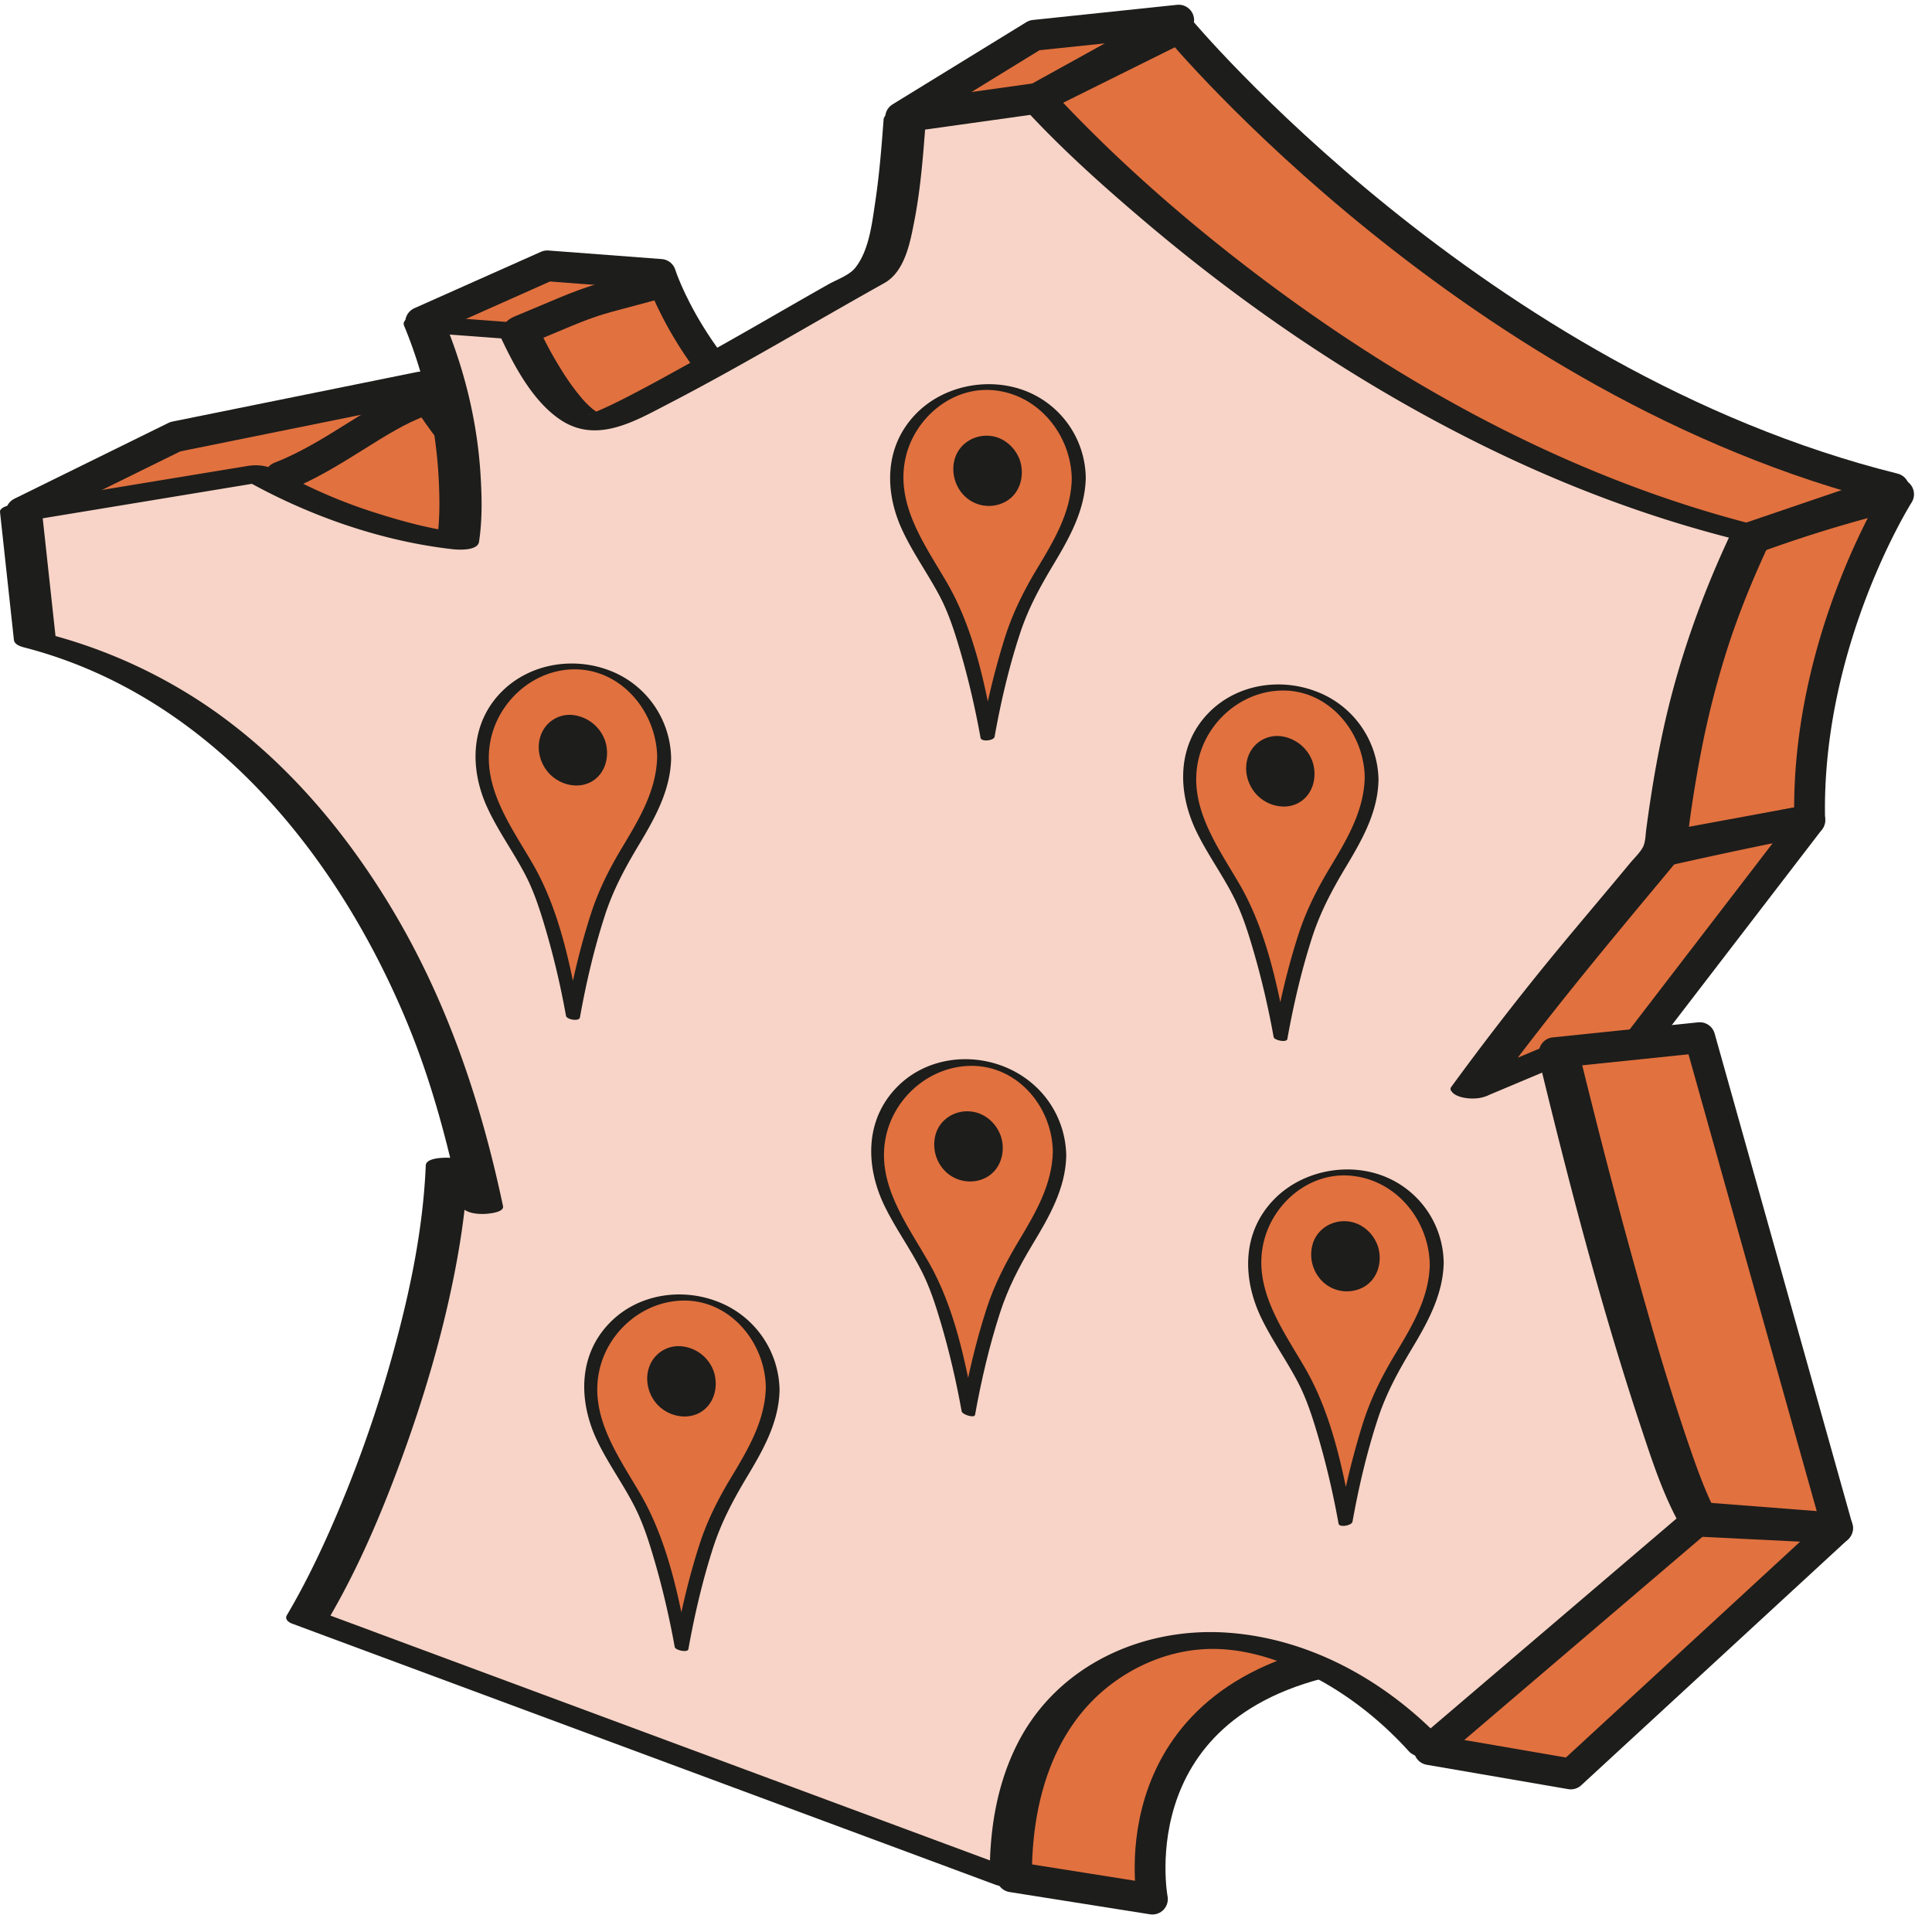 <svg xmlns="http://www.w3.org/2000/svg" width="96" height="96" viewBox="0 0 96 96"><clipPath id="a"><path d="M0 4.47h88.104V93.8H0z"/></clipPath><path fill="#e1713f" d="M87.385 26.656a66.892 66.892 0 0 1 6.955-2.096s-4.623 7.293-4.418 16.193L78.51 42.86l2.65-13.094z"/><path fill="none" stroke="#1d1d1b" stroke-linecap="round" stroke-linejoin="round" stroke-miterlimit="20" stroke-width="1.53" d="M87.385 26.656a66.892 66.892 0 0 1 6.955-2.096s-4.623 7.293-4.418 16.193L78.51 42.86l2.65-13.094z"/><path fill="#e1713f" d="M58.569 1.4s14.699 17.682 35.538 22.877L80.29 28.978 49.08 8.795l2.457-3.903z"/><path fill="none" stroke="#1d1d1b" stroke-linecap="round" stroke-linejoin="round" stroke-miterlimit="20" stroke-width="1.53" d="M58.569 1.4s14.699 17.682 35.538 22.877L80.29 28.978 49.08 8.795l2.457-3.903z"/><path fill="#e1713f" d="M50.28 93.258l6.983 1.107S55.28 84.007 67.684 82.234l-12.93-6.304-7.844 10.931z"/><path fill="none" stroke="#1d1d1b" stroke-linecap="round" stroke-linejoin="round" stroke-miterlimit="20" stroke-width="1.53" d="M50.28 93.258l6.983 1.107S55.28 84.007 67.684 82.234l-12.93-6.304-7.844 10.931z"/><path fill="#e1713f" d="M82.918 42.15c.052-.045.037.07.103.056a265.114 265.114 0 0 1 6.908-1.456l-9.776 12.732-11.383 2.666 2.253-8.466z"/><path fill="none" stroke="#1d1d1b" stroke-linecap="round" stroke-linejoin="round" stroke-miterlimit="20" stroke-width="1.53" d="M82.918 42.15c.052-.045.037.07.103.056a265.114 265.114 0 0 1 6.908-1.456l-9.776 12.732-11.383 2.666 2.253-8.466z"/><path fill="#e1713f" d="M77.23 52.309l7.232-.749 6.842 24.372-10.144-.784z"/><path fill="none" stroke="#1d1d1b" stroke-linecap="round" stroke-linejoin="round" stroke-miterlimit="20" stroke-width="1.53" d="M77.23 52.309l7.232-.749 6.842 24.372-10.144-.784z"/><path fill="#e1713f" d="M71.02 86.936l7.032 1.211L91.308 75.93l-6.688-.33h-9.75l-3.248 5.353-.602 5.706"/><path fill="none" stroke="#1d1d1b" stroke-linecap="round" stroke-linejoin="round" stroke-miterlimit="20" stroke-width="1.53" d="M71.02 86.936l7.032 1.211L91.308 75.93l-6.688-.33h-9.75l-3.248 5.353-.602 5.706"/><path fill="#e1713f" d="M20.9 16.014l6.293-2.804 5.633.426s1.581 5.059 6.997 8.822v12.624l-13.686-7.973-2.362-8.568z"/><path fill="none" stroke="#1d1d1b" stroke-linecap="round" stroke-linejoin="round" stroke-miterlimit="20" stroke-width="1.53" d="M20.9 16.014l6.293-2.804 5.633.426s1.581 5.059 6.997 8.822v12.624l-13.686-7.973-2.362-8.568z"/><path fill="#e1713f" d="M1.05 25.469l7.661-3.77 12.19-2.469s2.283 4.132 4.942 5.018c2.658.887 5.513 8.861 5.513 8.861H9.106z"/><path fill="none" stroke="#1d1d1b" stroke-linecap="round" stroke-linejoin="round" stroke-miterlimit="20" stroke-width="1.53" d="M1.05 25.469l7.661-3.77 12.19-2.469s2.283 4.132 4.942 5.018c2.658.887 5.513 8.861 5.513 8.861H9.106z"/><path fill="#f7d4c7" d="M73.12 54.15a143.363 143.363 0 0 1 4.598-5.97c1.839-2.264 3.398-4.05 5.021-6.046.842-7.076 2.283-11.298 4.334-15.608C66.313 21.463 51.535 4.89 51.535 4.89s-5.674 1.068-6.58 1.075c-.206 2.734-.547 7.198-1.856 7.838-1.38.674-11.52 6.753-13.282 7.155-1.772.405-4.023-4.495-4.023-4.495l-4.696-.35c2.432 5.814 1.66 10.78 1.66 10.78s-5.124-.574-9.913-3.365L1.05 25.471l.69 6.354c8.921 2.267 14.134 8.916 17.125 14.101 2.764 4.794 4.036 8.989 5.084 13.979l-1.743-1.96c-.273 7.077-3.823 17.21-6.945 22.457l34.972 12.982c-.062-3.162.654-5.632 1.833-7.48 1.456-2.279 3.617-3.615 5.891-4.136 4.953-1.136 10.016 1.776 13.065 5.175l13.382-11.418c-2.426-4.437-6.968-23.19-6.968-23.19z"/><g clip-path="url(#a)"><path fill="#1d1d1b" d="M74.125 54.29c2.651-3.623 5.504-7.066 8.378-10.511.332-.4.663-.799.992-1.2.402-.49.369-1.082.453-1.698a62.45 62.45 0 0 1 .537-3.31 44.748 44.748 0 0 1 1.406-5.523c.604-1.844 1.355-3.632 2.186-5.384.134-.283-.255-.434-.468-.486-8.925-2.193-17.185-6.596-24.526-12.062-3.743-2.788-7.322-5.89-10.476-9.244-.732-.777-2.346-.219-3.272-.052-.904.164-1.808.324-2.714.473a78.623 78.623 0 0 1-.929.146c-.038.007-.363.053-.174.028a15.91 15.91 0 0 1-.468.058c-.108.012-.518.03-.084.02-.25.006-1.03.001-1.06.39-.103 1.368-.21 2.739-.415 4.096-.159 1.053-.304 2.411-.993 3.275-.3.376-.911.584-1.324.816-.765.43-1.526.869-2.288 1.305a308.318 308.318 0 0 1-5.891 3.323c-.839.457-1.68.91-2.538 1.328-.228.11-.552.262-.827.373-.115.048-.236.086-.352.133-.131.053-.036-.007.054-.012-.099.006.464.032.487.012.041-.035.011.021-.06-.038-.098-.081-.213-.144-.312-.224a4.268 4.268 0 0 1-.55-.548 11.39 11.39 0 0 1-1.031-1.443 18.03 18.03 0 0 1-1.06-1.952c-.133-.29-.75-.317-1.002-.336l-4.696-.35c-.229-.018-1.213.043-1.025.501a22.965 22.965 0 0 1 1.712 7.529c.055 1.036.071 2.11-.087 3.14l1.338-.367c-1.497-.171-2.91-.545-4.402-1.02a25.696 25.696 0 0 1-4.117-1.71c-.764-.397-1.294-.754-2.204-.616l-.225.037L3.522 24.6l-2.992.493c-.136.022-.553.132-.529.347l.69 6.353c.025.232.321.328.509.377 9.166 2.366 15.545 10.22 19.04 18.665 1.205 2.914 2.01 5.96 2.66 9.04l2.06-.055-1.744-1.959c-.267-.3-.764-.345-1.14-.333-.232.008-.906.042-.92.386-.129 3.092-.761 6.159-1.576 9.137a63.555 63.555 0 0 1-3.26 9.158c-.62 1.384-1.294 2.746-2.067 4.052-.117.198.089.353.258.415l11.86 4.403 18.78 6.97 4.332 1.609c.289.107 1.804.353 1.795-.246-.052-3.596.92-7.418 3.908-9.7 1.374-1.05 3.046-1.704 4.78-1.772 1.764-.068 3.505.485 5.069 1.263 1.876.933 3.569 2.271 4.973 3.82.357.396 1.483.519 1.91.155l11.727-10.006L85.3 75.76c.106-.09.192-.176.115-.32-.69-1.271-1.163-2.668-1.629-4.032a125.75 125.75 0 0 1-1.781-5.734 327.358 327.358 0 0 1-2.934-10.93c-.2-.793-.398-1.586-.59-2.38-.14-.573-1.37-.52-1.78-.347l-4.316 1.816c-.373.156-.375.414-.017.591.397.197 1.07.216 1.481.042l4.316-1.815c-.593-.116-1.186-.23-1.779-.347 1.515 6.256 3.131 12.524 5.16 18.634.524 1.577 1.048 3.202 1.843 4.668.037-.107.076-.214.114-.32L71.778 85.291c-.553.47-1.104.942-1.656 1.413l1.91.154c-2.868-3.166-6.81-5.466-11.133-5.737-4.164-.26-8.315 1.634-10.287 5.415-1.094 2.097-1.462 4.473-1.428 6.817l1.796-.246-11.86-4.403-18.78-6.97-4.332-1.609.258.416c1.48-2.5 2.631-5.196 3.636-7.918 1.147-3.115 2.097-6.314 2.724-9.575.321-1.676.554-3.37.625-5.074l-2.06.053 1.744 1.96c.268.3.764.345 1.14.332.168-.006.987-.066.92-.386-1.152-5.451-2.93-10.641-5.896-15.387-2.302-3.687-5.23-7.042-8.846-9.49a25.616 25.616 0 0 0-7.976-3.58c.169.125.339.25.508.377l-.69-6.354-.528.347c3.438-.566 6.876-1.132 10.315-1.7l1.48-.243a670.83 670.83 0 0 1-1.43-.19c3.178 1.83 6.871 3.157 10.534 3.574.285.033 1.266.099 1.336-.366.166-1.076.144-2.2.079-3.281-.156-2.616-.773-5.19-1.772-7.612l-1.024.502 4.696.35a430.44 430.44 0 0 0-1-.335c.7 1.518 1.653 3.375 3.08 4.322 1.779 1.184 3.66.076 5.291-.77 3.658-1.893 7.192-4.021 10.787-6.03 1.026-.574 1.286-2.02 1.492-3.076.321-1.645.444-3.327.57-4.997l-1.058.39c1.35-.031 2.71-.331 4.038-.563a266.74 266.74 0 0 0 3.07-.556l-1.53-.293c1.941 2.175 4.147 4.152 6.367 6.036 5.123 4.345 10.743 8.139 16.77 11.116 4.108 2.028 8.422 3.654 12.873 4.747l-.467-.487c-1.528 3.223-2.713 6.569-3.457 10.06a55.195 55.195 0 0 0-.576 3.16 66.13 66.13 0 0 0-.234 1.638c-.038.298-.032.64-.19.904-.162.27-.422.514-.622.756-1.454 1.758-2.94 3.489-4.377 5.26a150.049 150.049 0 0 0-4.497 5.848c-.327.447 1.643.786 2.014.28"/></g><path fill="#f7d4c7" d="M13.91 23.708c2.693-1.05 4.833-2.996 6.992-3.768"/><path fill="none" stroke="#1d1d1b" stroke-linecap="round" stroke-linejoin="round" stroke-miterlimit="20" stroke-width="1.53" d="M13.91 23.708c2.693-1.05 4.833-2.996 6.992-3.768"/><path fill="#f7d4c7" d="M25.809 16.644c-.026.067-.14.005-.128-.065.014-.069.088-.107.153-.135l1.751-.735c.624-.262 1.248-.525 1.891-.736.446-.146.9-.267 1.354-.387l1.821-.486"/><path fill="none" stroke="#1d1d1b" stroke-linecap="round" stroke-linejoin="round" stroke-miterlimit="20" stroke-width="1.53" d="M25.809 16.644c-.026.067-.14.005-.128-.065.014-.069.088-.107.153-.135l1.751-.735c.624-.262 1.248-.525 1.891-.736.446-.146.9-.267 1.354-.387l1.821-.486"/><path fill="#e1713f" d="M44.75 5.838l6.649-4.085L58.569 1l-7.031 3.887z"/><path fill="none" stroke="#1d1d1b" stroke-linecap="round" stroke-linejoin="round" stroke-miterlimit="20" stroke-width="1.53" d="M44.75 5.838l6.649-4.085L58.569 1l-7.031 3.887z"/><path fill="#e1713f" d="M53.612 23.76c0 2.087-1.384 3.794-2.45 5.73-1.192 2.167-2.081 7.145-2.081 7.145s-.895-4.988-2.09-7.162c-1.063-1.93-2.441-3.626-2.441-5.712a4.53 4.53 0 1 1 9.062 0"/><g fill="#1d1d1b"><path d="M53.255 23.792c-.034 1.671-.898 3.092-1.735 4.484-.669 1.113-1.207 2.203-1.6 3.442a39.8 39.8 0 0 0-1.196 4.948l.696-.055c-.464-2.58-1.03-5.345-2.352-7.633-1.092-1.885-2.565-3.864-2.083-6.172.407-1.946 2.21-3.54 4.243-3.425 2.303.132 3.989 2.178 4.027 4.41.003.19.7.153.696-.054a4.7 4.7 0 0 0-3.194-4.385c-1.794-.603-3.919-.151-5.246 1.214-1.553 1.597-1.58 3.815-.688 5.754.533 1.157 1.287 2.191 1.878 3.317.43.819.717 1.713.979 2.596.429 1.454.775 2.94 1.044 4.433.038.205.661.14.696-.055.311-1.735.715-3.47 1.267-5.144.406-1.236.995-2.311 1.663-3.424.8-1.334 1.57-2.711 1.601-4.306.004-.183-.692-.156-.696.055"/><path d="M50.519 22.864c.323.883-.064 1.834-.864 2.127s-1.709-.186-2.03-1.069c-.324-.882.063-1.834.863-2.126.798-.293 1.709.186 2.03 1.068"/><path d="M50.378 22.89c.208.593.13 1.294-.324 1.756-.464.471-1.148.461-1.666.082a1.829 1.829 0 0 1-.721-1.634c.057-.603.482-1.224 1.116-1.309.72-.097 1.355.473 1.595 1.106.033.086.315.019.29-.049-.253-.666-.857-1.167-1.583-1.191-.706-.024-1.369.384-1.612 1.056-.254.704-.024 1.534.542 2.019a1.73 1.73 0 0 0 1.929.213c.75-.4.995-1.324.723-2.097-.03-.085-.314-.02-.289.049"/></g><path fill="#e1713f" d="M68.152 38.68c0 2.086-1.384 3.794-2.45 5.728-1.193 2.169-2.081 7.147-2.081 7.147s-.896-4.988-2.092-7.163c-1.061-1.93-2.439-3.626-2.439-5.711a4.53 4.53 0 1 1 9.062 0"/><path fill="#1d1d1b" d="M67.813 38.619c-.034 1.672-.887 3.094-1.726 4.488-.648 1.08-1.186 2.139-1.573 3.34-.53 1.644-.927 3.345-1.232 5.046.227.033.453.065.68.1-.47-2.604-1.044-5.38-2.387-7.684-1.094-1.875-2.548-3.861-2.027-6.158.43-1.89 2.112-3.364 4.066-3.437 2.375-.09 4.16 2.043 4.199 4.305.004.22.687.305.685.139a4.777 4.777 0 0 0-3.097-4.4c-1.774-.679-3.866-.368-5.251.97-1.682 1.63-1.667 3.99-.7 5.991.545 1.124 1.288 2.136 1.85 3.25.407.802.688 1.67.941 2.53.43 1.454.777 2.94 1.046 4.432.029.162.646.287.68.1.305-1.7.7-3.402 1.23-5.046.411-1.274 1-2.378 1.69-3.526.799-1.333 1.579-2.706 1.61-4.301.004-.218-.68-.312-.684-.14"/><path fill="#1d1d1b" d="M65.07 37.794c.322.883-.065 1.835-.864 2.127-.8.292-1.71-.186-2.032-1.07-.323-.88.064-1.833.863-2.125.8-.292 1.71.186 2.032 1.068"/><path fill="#1d1d1b" d="M64.93 37.767c.209.595.124 1.296-.33 1.758-.438.446-1.123.544-1.648.191-.533-.358-.816-1.037-.739-1.669.073-.608.486-1.162 1.098-1.303.734-.17 1.37.367 1.619 1.023.03.082.305.124.28.055a1.928 1.928 0 0 0-1.577-1.242 1.527 1.527 0 0 0-1.61 1.004c-.255.704-.018 1.516.531 2.01.509.46 1.292.639 1.92.326.768-.384 1.006-1.327.735-2.098-.029-.082-.305-.127-.28-.055"/><path fill="#e1713f" d="M52.652 57.33c0 2.087-1.384 3.794-2.45 5.73-1.193 2.167-2.081 7.145-2.081 7.145s-.896-4.988-2.092-7.162c-1.061-1.93-2.439-3.626-2.439-5.712a4.53 4.53 0 1 1 9.062 0"/><path fill="#1d1d1b" d="M52.315 57.218c-.032 1.616-.831 3.002-1.642 4.353-.677 1.127-1.253 2.22-1.657 3.474-.53 1.644-.927 3.345-1.231 5.047l.665.17c-.46-2.548-1.012-5.29-2.31-7.554-1.101-1.92-2.64-3.937-2.108-6.288.424-1.865 2.055-3.317 3.975-3.45 2.416-.167 4.27 1.928 4.308 4.248.004.228.67.357.667.209-.034-1.98-1.24-3.688-3.076-4.423-1.766-.708-3.862-.417-5.25.926-1.683 1.63-1.677 3.983-.707 5.988.545 1.124 1.287 2.137 1.85 3.25.406.802.687 1.67.942 2.53.43 1.454.775 2.94 1.044 4.432.029.156.632.357.666.17.305-1.7.701-3.402 1.232-5.046.393-1.221.944-2.292 1.605-3.39.828-1.376 1.66-2.787 1.694-4.437.004-.227-.664-.363-.667-.21"/><path fill="#1d1d1b" d="M49.57 56.434c.323.883-.065 1.834-.864 2.127-.8.293-1.71-.186-2.032-1.069-.323-.882.064-1.834.863-2.126.8-.293 1.71.186 2.032 1.068"/><path fill="#1d1d1b" d="M49.428 56.45c.208.592.131 1.296-.323 1.757-.459.468-1.123.476-1.646.108-.52-.363-.801-1.017-.741-1.644.058-.607.48-1.219 1.113-1.318.716-.112 1.358.47 1.597 1.098.033.088.315.03.29-.033-.252-.667-.848-1.161-1.575-1.196-.708-.034-1.375.372-1.62 1.045a1.874 1.874 0 0 0 .54 2.02c.53.453 1.308.555 1.93.226.752-.398.998-1.323.726-2.095-.03-.088-.314-.032-.291.033"/><path fill="#e1713f" d="M71.392 62.79c0 2.086-1.384 3.794-2.45 5.728-1.193 2.169-2.081 7.146-2.081 7.146s-.896-4.987-2.092-7.162c-1.061-1.93-2.439-3.626-2.439-5.711a4.53 4.53 0 1 1 9.062 0"/><path fill="#1d1d1b" d="M71.044 62.836c-.034 1.67-.9 3.092-1.737 4.483-.67 1.113-1.208 2.204-1.599 3.443a39.603 39.603 0 0 0-1.195 4.948l.691-.096c-.464-2.58-1.03-5.344-2.354-7.632-1.106-1.91-2.62-3.946-2.053-6.284.467-1.93 2.27-3.45 4.299-3.28 2.27.19 3.91 2.206 3.948 4.418.003.18.696.118.692-.096a4.683 4.683 0 0 0-3.2-4.378c-1.794-.595-3.919-.12-5.24 1.246-1.592 1.644-1.57 3.92-.619 5.89.533 1.101 1.25 2.099 1.815 3.182.427.82.715 1.714.976 2.598.43 1.453.776 2.94 1.045 4.432.038.208.658.093.691-.096.312-1.734.718-3.47 1.27-5.144.407-1.235.994-2.31 1.663-3.424.801-1.334 1.567-2.71 1.6-4.306.003-.173-.688-.121-.693.096"/><path fill="#1d1d1b" d="M68.31 61.894c.323.883-.065 1.835-.864 2.127-.8.292-1.71-.186-2.032-1.07-.323-.88.064-1.833.863-2.125.8-.292 1.71.186 2.032 1.068"/><path fill="#1d1d1b" d="M68.158 61.913c.208.592.131 1.295-.323 1.757-.459.467-1.124.47-1.647.105-.52-.366-.8-1.02-.74-1.646.058-.608.48-1.22 1.114-1.316.716-.11 1.357.472 1.596 1.1.033.088.315.027.29-.036-.253-.67-.853-1.163-1.581-1.195-.706-.03-1.37.376-1.613 1.048a1.873 1.873 0 0 0 .54 2.019 1.742 1.742 0 0 0 1.929.223c.753-.398.997-1.324.726-2.095-.03-.088-.314-.03-.291.036"/><path fill="#e1713f" d="M33.002 37.64c0 2.086-1.384 3.794-2.45 5.73-1.193 2.167-2.081 7.145-2.081 7.145s-.895-4.988-2.09-7.162c-1.063-1.93-2.441-3.627-2.441-5.712a4.53 4.53 0 1 1 9.062 0"/><path fill="#1d1d1b" d="M32.654 37.601c-.034 1.673-.89 3.092-1.727 4.487-.65 1.08-1.184 2.138-1.572 3.341-.53 1.644-.927 3.345-1.232 5.046l.693.084c-.464-2.578-1.022-5.35-2.344-7.635-1.09-1.883-2.573-3.863-2.09-6.17.397-1.9 2.083-3.429 4.048-3.493 2.387-.078 4.185 2.065 4.224 4.34.004.214.697.264.694.084a4.749 4.749 0 0 0-3.1-4.384c-1.778-.666-3.88-.326-5.259 1.009-1.622 1.571-1.676 3.862-.774 5.82.533 1.158 1.288 2.193 1.878 3.32.413.787.696 1.642.951 2.491a41.006 41.006 0 0 1 1.08 4.534c.034.19.655.293.692.084.305-1.7.702-3.402 1.232-5.046.41-1.273 1.004-2.38 1.692-3.524.798-1.332 1.576-2.71 1.608-4.304.004-.209-.69-.27-.694-.084"/><path fill="#1d1d1b" d="M29.92 36.744c.322.882-.065 1.834-.864 2.127-.8.292-1.71-.187-2.032-1.069-.323-.882.064-1.835.863-2.126.8-.293 1.71.186 2.032 1.068"/><path fill="#1d1d1b" d="M29.78 36.715c.208.594.125 1.296-.33 1.758-.436.444-1.122.547-1.648.198-.534-.355-.818-1.036-.742-1.667.074-.61.485-1.16 1.097-1.304.735-.173 1.373.357 1.622 1.015.031.082.303.132.278.064a1.938 1.938 0 0 0-1.574-1.249 1.522 1.522 0 0 0-1.61 1.002c-.255.703-.02 1.517.53 2.012.51.46 1.286.643 1.917.333.77-.38 1.007-1.328.737-2.098-.03-.083-.302-.133-.278-.064"/><path fill="#e1713f" d="M38.392 69c0 2.086-1.384 3.794-2.45 5.728-1.193 2.169-2.081 7.147-2.081 7.147s-.896-4.988-2.092-7.163c-1.061-1.93-2.439-3.626-2.439-5.711a4.53 4.53 0 1 1 9.062 0"/><path fill="#1d1d1b" d="M38.053 68.927c-.034 1.671-.887 3.094-1.724 4.487-.65 1.08-1.188 2.14-1.575 3.34-.53 1.644-.927 3.346-1.232 5.046l.679.108c-.47-2.604-1.045-5.379-2.388-7.683-1.092-1.875-2.547-3.862-2.026-6.158.429-1.891 2.11-3.363 4.064-3.44 2.376-.094 4.164 2.036 4.202 4.3.004.221.686.31.683.146a4.785 4.785 0 0 0-3.094-4.402c-1.773-.682-3.867-.374-5.25.965-1.683 1.63-1.67 3.989-.701 5.99.544 1.124 1.286 2.137 1.85 3.25.406.802.687 1.67.94 2.53.43 1.455.777 2.941 1.046 4.433.028.16.644.295.678.108.305-1.7.701-3.401 1.23-5.046.413-1.276 1-2.378 1.689-3.526.8-1.334 1.58-2.706 1.612-4.302.004-.219-.68-.317-.683-.146"/><path fill="#1d1d1b" d="M35.31 68.114c.322.882-.065 1.834-.864 2.127-.8.292-1.71-.187-2.032-1.069-.323-.882.064-1.835.863-2.126.8-.293 1.71.186 2.032 1.068"/><path fill="#1d1d1b" d="M35.171 68.097c.21.595.12 1.295-.333 1.757a1.265 1.265 0 0 1-1.652.157c-.524-.367-.8-1.037-.725-1.667.074-.61.495-1.174 1.116-1.302.726-.148 1.352.415 1.594 1.055.03.079.314.099.284.022a1.886 1.886 0 0 0-1.592-1.223 1.546 1.546 0 0 0-1.601 1.017c-.256.705-.016 1.536.55 2.021.52.446 1.31.604 1.932.275.752-.398.98-1.323.711-2.09-.028-.08-.312-.102-.284-.022"/></svg>
